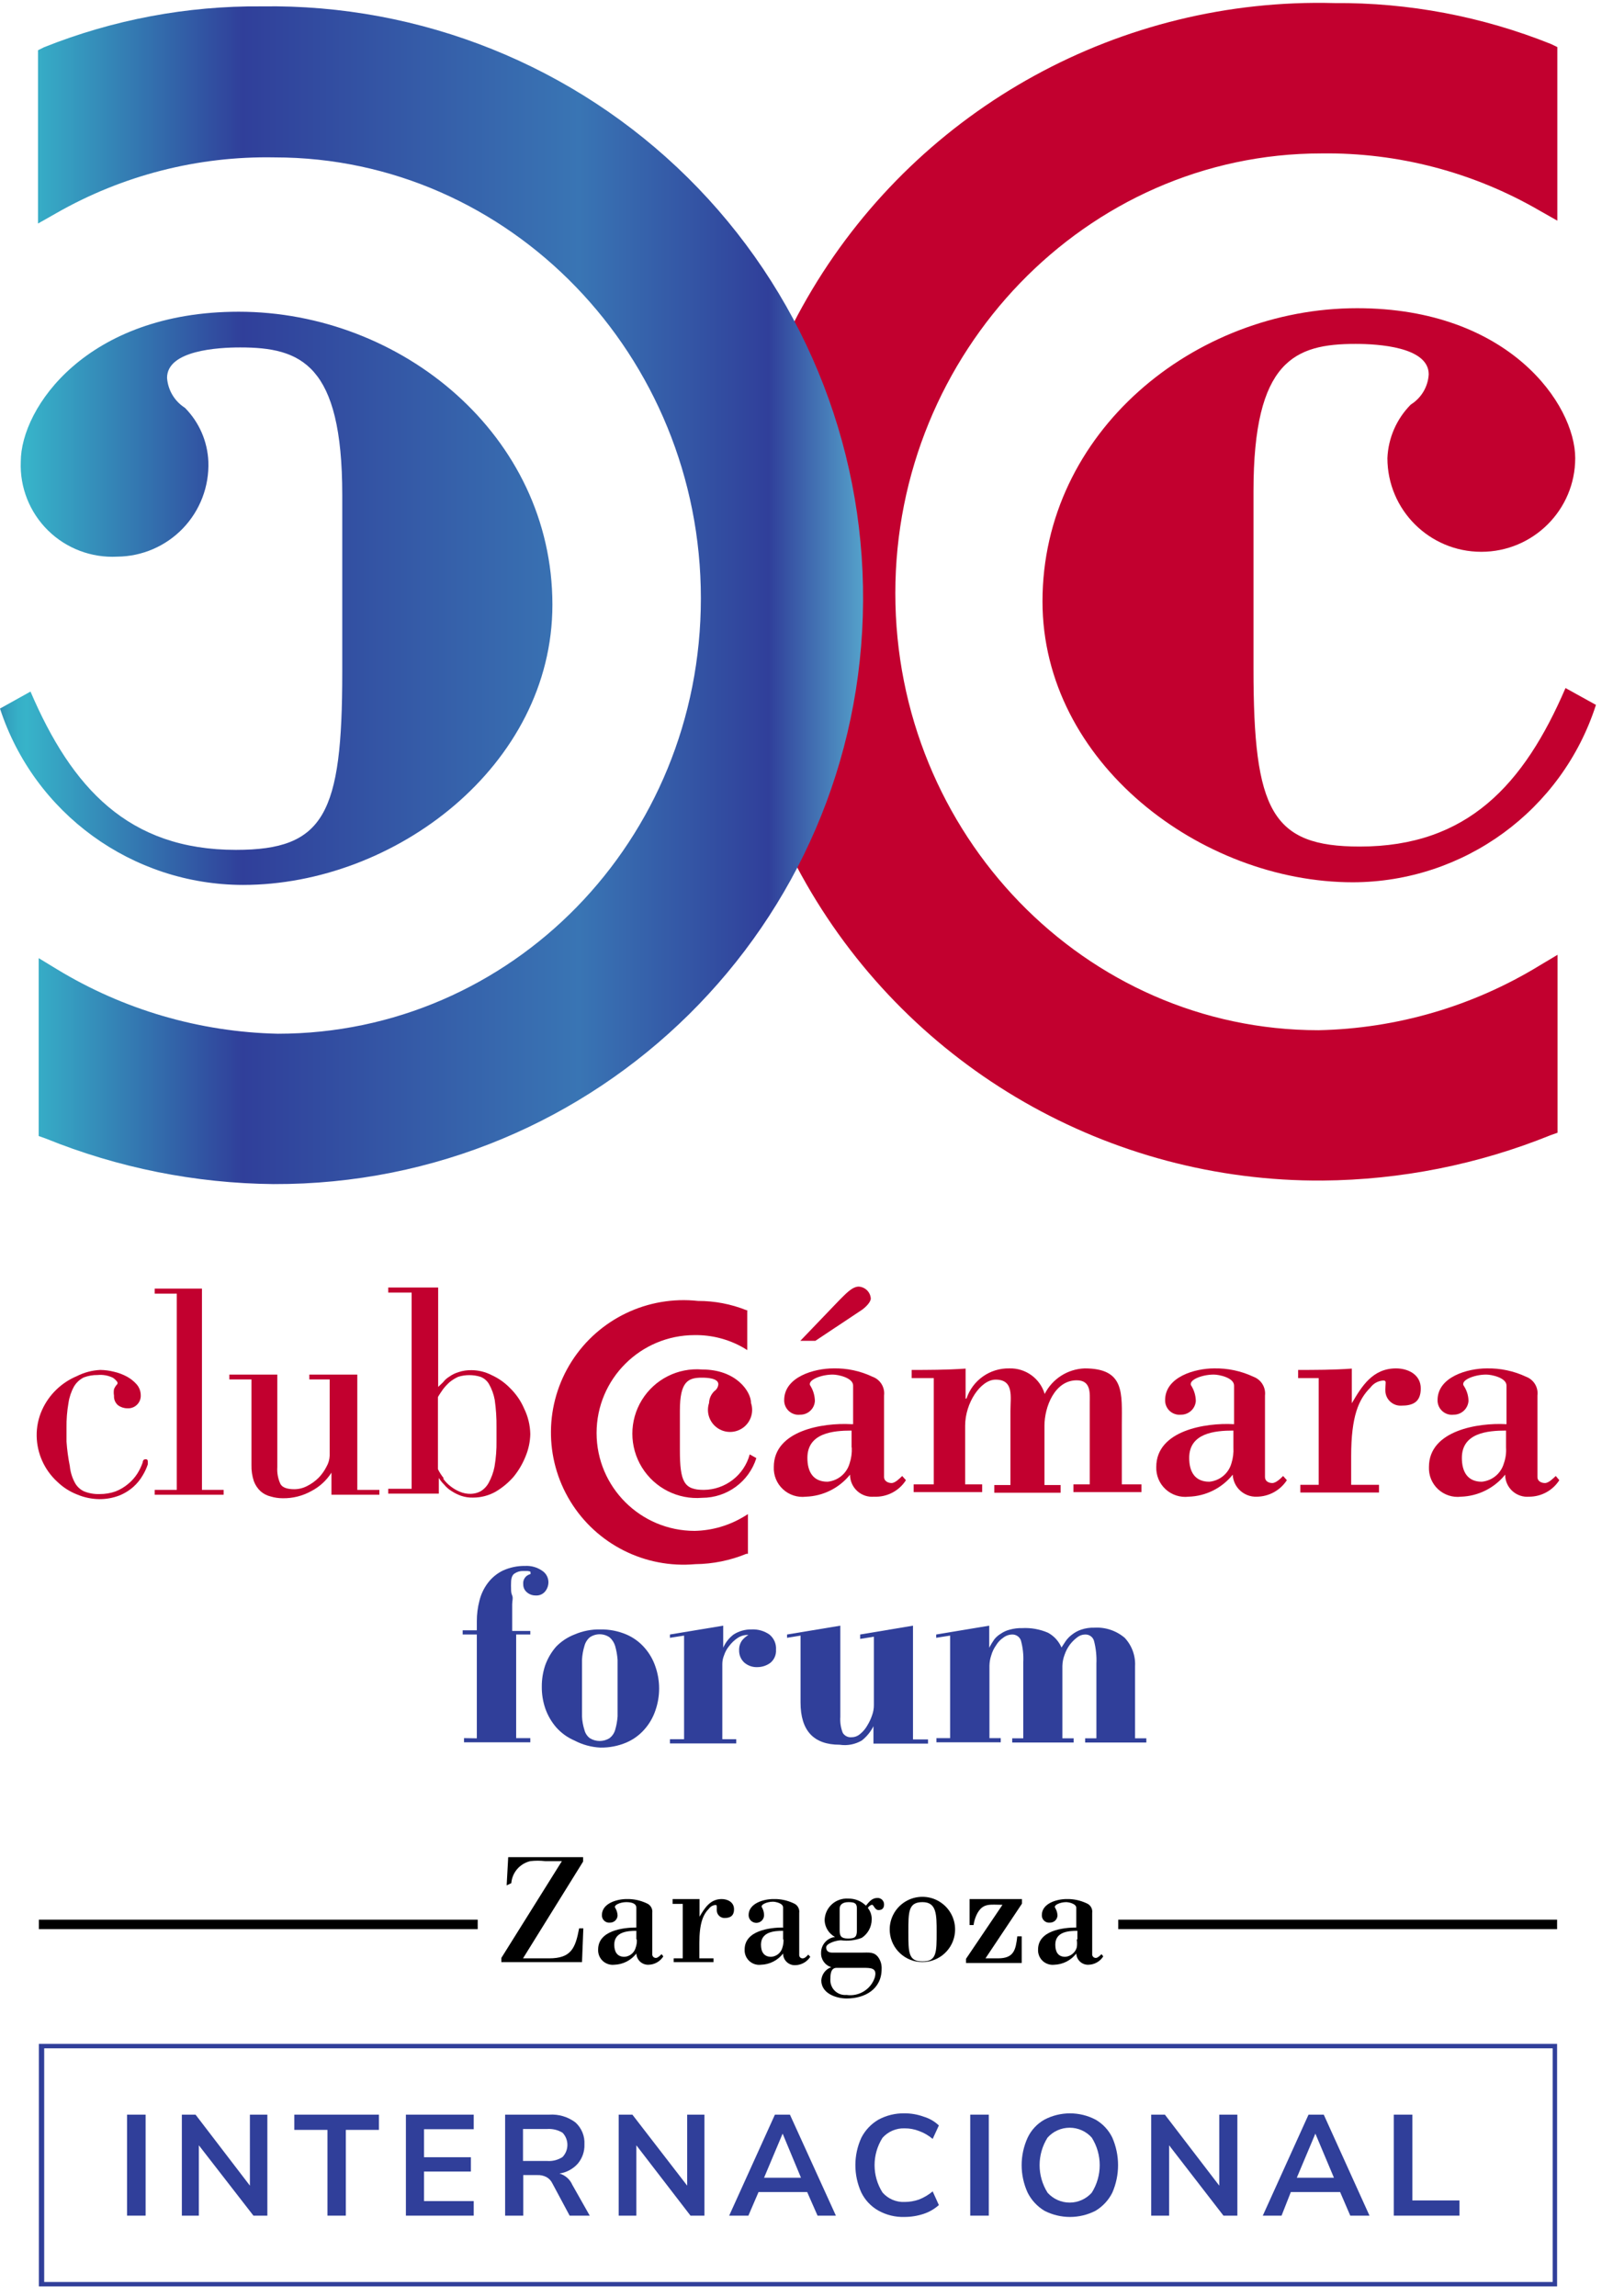 <?xml version="1.0" encoding="UTF-8"?>
<svg width="85px" height="121px" viewBox="0 0 85 121" version="1.1" xmlns="http://www.w3.org/2000/svg" xmlns:xlink="http://www.w3.org/1999/xlink">
    <title>club/Club_Camara_Red_vert_color Copy 3</title>
    <defs>
        <linearGradient x1="0%" y1="50.003%" x2="99.999%" y2="50.003%" id="linearGradient-1">
            <stop stop-color="#308EB2" offset="0%"></stop>
            <stop stop-color="#3191B4" offset="0%"></stop>
            <stop stop-color="#34A4C0" offset="1%"></stop>
            <stop stop-color="#36AFC7" offset="2%"></stop>
            <stop stop-color="#37B3C9" offset="3%"></stop>
            <stop stop-color="#303F9A" offset="28%"></stop>
            <stop stop-color="#3975B4" offset="67%"></stop>
            <stop stop-color="#303F9A" offset="89%"></stop>
            <stop stop-color="#55A2CB" offset="100%"></stop>
        </linearGradient>
    </defs>
    <g id="🖥-Desktop" stroke="none" stroke-width="1" fill="none" fill-rule="evenodd">
        <g id="camara-d-club-camara" transform="translate(-116, -1574)">
            <g id="club/Club_Camara_forum_internacional_vert_color" transform="translate(116, 1573)">
                <g id="Club_Camara_forum_internacional_vert_color-Copy">
                    <g>
                        <path d="M25.127,92.615 L25.127,87.143 L24.382,87.143 L24.382,86.922 L25.127,86.922 L25.127,86.446 C25.126,86.077 25.173,85.71 25.267,85.354 C25.35,85.017 25.5,84.701 25.71,84.424 C25.918,84.148 26.19,83.925 26.501,83.773 C26.867,83.607 27.264,83.523 27.666,83.529 C27.989,83.51 28.309,83.6 28.574,83.785 C28.771,83.914 28.893,84.131 28.9,84.366 C28.905,84.552 28.843,84.733 28.725,84.877 C28.602,85.023 28.416,85.101 28.225,85.086 C28.053,85.088 27.887,85.026 27.759,84.912 C27.637,84.808 27.569,84.654 27.573,84.494 C27.543,84.243 27.71,84.012 27.957,83.959 C27.957,83.959 27.957,83.959 27.957,83.89 C27.957,83.82 27.957,83.82 27.805,83.797 L27.549,83.797 C27.405,83.795 27.263,83.835 27.142,83.913 C27.002,83.982 26.932,84.157 26.932,84.412 C26.927,84.517 26.927,84.622 26.932,84.726 C26.932,84.831 26.932,84.958 26.99,85.086 C27.049,85.214 26.99,85.388 26.99,85.551 C26.99,85.714 26.99,85.9 26.99,86.086 L26.99,86.957 L27.945,86.957 L27.945,87.143 L27.2,87.143 L27.2,92.604 L27.945,92.604 L27.945,92.825 L24.452,92.825 L24.452,92.604 L25.127,92.615 Z" id="Path" fill="#303F9A" fill-rule="nonzero"></path>
                        <path d="M28.725,88.781 C28.853,88.419 29.046,88.085 29.296,87.794 C29.571,87.508 29.904,87.286 30.274,87.143 C30.704,86.958 31.168,86.866 31.636,86.876 C32.108,86.868 32.576,86.959 33.01,87.143 C33.377,87.301 33.703,87.539 33.965,87.84 C34.219,88.128 34.413,88.464 34.536,88.828 C34.667,89.201 34.734,89.594 34.734,89.99 C34.734,90.385 34.667,90.778 34.536,91.151 C34.413,91.515 34.219,91.851 33.965,92.139 C33.703,92.44 33.377,92.678 33.01,92.836 C32.576,93.02 32.108,93.111 31.636,93.103 C31.16,93.08 30.696,92.953 30.274,92.732 C29.904,92.573 29.574,92.335 29.308,92.034 C29.058,91.743 28.864,91.409 28.737,91.047 C28.609,90.673 28.546,90.28 28.551,89.885 C28.549,89.51 28.608,89.137 28.725,88.781 Z M30.67,90.478 C30.67,90.849 30.67,91.175 30.67,91.465 C30.681,91.706 30.724,91.944 30.798,92.174 C30.84,92.345 30.938,92.496 31.077,92.604 C31.397,92.806 31.805,92.806 32.125,92.604 C32.264,92.494 32.366,92.344 32.416,92.174 C32.484,91.943 32.527,91.705 32.545,91.465 C32.545,91.175 32.545,90.849 32.545,90.478 L32.545,89.467 C32.545,89.095 32.545,88.77 32.545,88.479 C32.527,88.231 32.484,87.986 32.416,87.747 C32.363,87.572 32.263,87.415 32.125,87.294 C31.81,87.076 31.393,87.076 31.077,87.294 C30.94,87.413 30.843,87.571 30.798,87.747 C30.725,87.985 30.682,88.231 30.67,88.479 C30.67,88.77 30.67,89.095 30.67,89.467 L30.67,90.478 Z" id="Shape" fill="#303F9A" fill-rule="nonzero"></path>
                        <path d="M38.658,87.143 C38.942,86.961 39.275,86.868 39.612,86.876 C39.944,86.86 40.271,86.954 40.544,87.143 C40.785,87.337 40.916,87.636 40.893,87.945 C40.912,88.212 40.799,88.472 40.59,88.642 C40.397,88.781 40.165,88.859 39.927,88.862 C39.667,88.877 39.412,88.79 39.216,88.618 C39.038,88.45 38.941,88.213 38.949,87.968 C38.942,87.78 38.999,87.596 39.112,87.445 C39.205,87.335 39.315,87.241 39.438,87.166 C39.235,87.158 39.035,87.215 38.867,87.329 C38.702,87.439 38.556,87.577 38.436,87.735 C38.312,87.883 38.218,88.052 38.157,88.235 C38.096,88.382 38.064,88.54 38.064,88.7 L38.064,92.662 L38.797,92.662 L38.797,92.883 L35.304,92.883 L35.304,92.662 L36.049,92.662 L36.049,87.201 L35.304,87.317 L35.304,87.143 L38.11,86.678 L38.11,87.84 C38.23,87.565 38.418,87.325 38.658,87.143 L38.658,87.143 Z" id="Path" fill="#303F9A" fill-rule="nonzero"></path>
                        <path d="M41.475,87.317 L41.475,87.143 L44.282,86.678 L44.282,91.488 C44.262,91.773 44.306,92.059 44.41,92.325 C44.509,92.489 44.696,92.58 44.887,92.557 C45.051,92.554 45.207,92.492 45.329,92.383 C45.481,92.261 45.607,92.111 45.702,91.942 C45.808,91.77 45.894,91.587 45.958,91.395 C46.02,91.224 46.052,91.043 46.051,90.861 L46.051,87.259 L45.329,87.375 L45.329,87.143 L48.112,86.678 L48.112,92.674 L48.904,92.674 L48.904,92.894 L46.028,92.894 L46.028,91.976 C45.881,92.271 45.67,92.529 45.411,92.732 C45.059,92.936 44.649,93.014 44.247,92.952 C42.873,92.952 42.186,92.209 42.186,90.722 L42.186,87.201 L41.475,87.317 Z" id="Path" fill="#303F9A" fill-rule="nonzero"></path>
                        <path d="M52.397,87.398 C52.494,87.277 52.612,87.175 52.747,87.096 C52.888,86.999 53.046,86.928 53.212,86.887 C53.424,86.828 53.644,86.801 53.864,86.806 C54.331,86.781 54.798,86.865 55.227,87.05 C55.545,87.222 55.795,87.497 55.937,87.828 L56.158,87.491 C56.248,87.363 56.358,87.249 56.484,87.154 C56.631,87.038 56.796,86.947 56.973,86.887 C57.198,86.811 57.435,86.776 57.672,86.783 C58.253,86.749 58.824,86.941 59.267,87.317 C59.647,87.722 59.844,88.263 59.814,88.816 L59.814,92.615 L60.408,92.615 L60.408,92.836 L57.183,92.836 L57.183,92.615 L57.777,92.615 L57.777,88.677 C57.794,88.286 57.755,87.894 57.66,87.515 C57.615,87.29 57.412,87.133 57.183,87.143 C57.03,87.145 56.883,87.198 56.764,87.294 C56.619,87.404 56.489,87.533 56.379,87.677 C56.259,87.84 56.165,88.02 56.1,88.212 C56.028,88.401 55.988,88.602 55.984,88.804 L55.984,92.615 L56.577,92.615 L56.577,92.836 L53.34,92.836 L53.34,92.615 L53.923,92.615 L53.923,88.607 C53.944,88.215 53.901,87.823 53.795,87.445 C53.723,87.263 53.548,87.144 53.352,87.143 C53.179,87.144 53.012,87.201 52.875,87.306 C52.718,87.411 52.587,87.55 52.49,87.712 C52.375,87.874 52.288,88.055 52.234,88.247 C52.176,88.419 52.145,88.599 52.141,88.781 L52.141,92.604 L52.735,92.604 L52.735,92.825 L49.347,92.825 L49.347,92.604 L50.068,92.604 L50.068,87.201 L49.335,87.317 L49.335,87.143 L52.129,86.678 L52.129,87.84 C52.209,87.687 52.299,87.54 52.397,87.398 L52.397,87.398 Z" id="Path" fill="#303F9A" fill-rule="nonzero"></path>
                        <path d="M84.103,38.145 C82.32,43.706 77.146,47.484 71.295,47.499 C63.296,47.499 54.936,41.19 54.936,32.696 C54.936,23.773 62.935,17.243 71.516,17.243 C79.516,17.243 83.009,22.32 83.009,25.144 C83.009,27.871 80.793,30.082 78.06,30.082 C75.327,30.082 73.112,27.871 73.112,25.144 C73.156,24.082 73.596,23.075 74.346,22.32 C74.901,21.974 75.252,21.38 75.289,20.728 C75.289,19.276 72.599,19.125 71.435,19.125 C68.233,19.125 66.055,19.996 66.055,26.886 L66.055,36.251 C66.055,43.722 67.01,45.616 71.656,45.616 C77.327,45.616 80.308,42.351 82.497,37.262 L84.092,38.145 L84.103,38.145 Z" id="Path" fill="#C2002F" fill-rule="nonzero"></path>
                        <path d="M82.077,3.486 L81.74,3.323 C78.11,1.866 74.23,1.131 70.317,1.162 C59.087,0.864 48.569,6.634 42.802,16.255 C37.035,25.875 36.916,37.852 42.49,47.585 C48.065,57.318 58.466,63.294 69.7,63.219 C73.821,63.184 77.898,62.372 81.716,60.826 L82.077,60.698 L82.077,51.321 L81.123,51.891 C77.613,54.036 73.594,55.211 69.479,55.295 C57.183,55.295 47.181,44.966 47.181,32.266 C47.181,19.566 57.241,9.086 69.63,9.086 C73.663,9.032 77.636,10.072 81.123,12.095 L82.066,12.63 L82.066,3.486 L82.077,3.486 Z" id="Path" fill="#C2002F" fill-rule="nonzero" style="mix-blend-mode: multiply;"></path>
                        <path d="M12.436,45.791 C6.765,45.791 3.784,42.526 1.607,37.448 L0,38.343 C1.804,43.88 6.973,47.632 12.808,47.638 C20.796,47.638 29.11,41.364 29.11,32.87 C29.11,23.947 21.157,17.429 12.575,17.429 C4.576,17.429 1.095,22.494 1.095,25.33 C1.04,26.686 1.561,28.002 2.53,28.956 C3.498,29.909 4.825,30.41 6.183,30.337 C7.49,30.326 8.737,29.787 9.641,28.844 C10.544,27.901 11.027,26.633 10.98,25.33 C10.936,24.264 10.496,23.253 9.746,22.494 C9.198,22.147 8.849,21.56 8.803,20.914 C8.803,19.462 11.492,19.311 12.657,19.311 C15.859,19.311 18.036,20.194 18.036,27.084 L18.036,36.437 C18.036,43.908 17.093,45.791 12.436,45.791 Z M13.786,1.336 C9.863,1.303 5.972,2.033 2.329,3.486 L2.003,3.648 L2.003,12.781 L2.946,12.246 C6.449,10.238 10.434,9.218 14.473,9.295 C26.862,9.295 36.934,19.752 36.934,32.533 C36.934,45.314 26.932,55.481 14.636,55.481 C10.522,55.39 6.505,54.216 2.992,52.077 L2.038,51.496 L2.038,60.872 L2.399,61 C6.217,62.55 10.294,63.366 14.415,63.405 C31.487,63.463 45.385,49.72 45.481,32.684 C45.535,24.305 42.204,16.258 36.24,10.359 C30.276,4.46 22.182,1.208 13.786,1.336 Z" id="Shape" fill="url(#linearGradient-1)" fill-rule="nonzero" style="mix-blend-mode: multiply;"></path>
                        <path d="M26.699,100.365 L26.781,98.878 L30.728,98.878 L30.728,99.11 L27.561,104.211 L28.935,104.211 C30.099,104.211 30.321,103.677 30.518,102.631 L30.74,102.631 L30.67,104.409 L26.42,104.409 L26.42,104.188 L29.61,99.087 L28.725,99.087 C28.466,99.057 28.204,99.057 27.945,99.087 C27.394,99.217 26.989,99.686 26.944,100.249 L26.699,100.365 Z" id="Path" fill="#000000" fill-rule="nonzero"></path>
                        <path d="M33.558,103.212 C33.569,103.358 33.549,103.504 33.499,103.642 C33.429,103.916 33.189,104.113 32.905,104.13 C32.521,104.13 32.37,103.863 32.37,103.491 C32.37,102.817 33.057,102.759 33.534,102.759 L33.534,103.212 L33.558,103.212 Z M33.558,102.585 C32.824,102.585 31.52,102.747 31.52,103.746 C31.508,103.971 31.596,104.189 31.759,104.343 C31.923,104.497 32.146,104.572 32.37,104.548 C32.827,104.535 33.255,104.317 33.534,103.956 C33.54,104.119 33.611,104.273 33.731,104.384 C33.851,104.496 34.011,104.554 34.175,104.548 C34.493,104.542 34.786,104.376 34.955,104.107 L34.862,103.99 C34.792,104.06 34.664,104.188 34.571,104.188 C34.472,104.195 34.385,104.123 34.373,104.025 L34.373,101.818 C34.403,101.598 34.278,101.386 34.07,101.306 C33.742,101.153 33.384,101.077 33.022,101.086 C32.521,101.086 31.718,101.306 31.718,101.934 C31.714,102.046 31.759,102.155 31.842,102.231 C31.925,102.307 32.037,102.343 32.149,102.329 C32.358,102.329 32.532,102.166 32.545,101.957 C32.539,101.818 32.499,101.682 32.428,101.562 C32.3,101.411 32.684,101.248 32.999,101.248 C33.313,101.248 33.534,101.33 33.534,101.55 L33.534,102.585 L33.558,102.585 Z" id="Shape" fill="#000000" fill-rule="nonzero"></path>
                        <path d="M36.864,102.015 C37.132,101.562 37.423,101.086 38.029,101.086 C38.343,101.086 38.681,101.248 38.681,101.62 C38.681,101.992 38.46,102.085 38.168,102.085 C37.957,102.079 37.785,101.913 37.773,101.702 C37.767,101.663 37.767,101.624 37.773,101.585 C37.773,101.446 37.773,101.399 37.714,101.399 C37.576,101.405 37.447,101.473 37.365,101.585 C37.051,101.899 36.853,102.352 36.853,103.433 L36.853,104.211 L37.598,104.211 L37.598,104.409 L35.502,104.409 L35.502,104.211 L35.979,104.211 L35.979,101.341 L35.444,101.341 L35.444,101.086 C35.875,101.086 36.375,101.086 36.864,101.086 L36.864,102.004 L36.864,102.015 Z" id="Path" fill="#000000" fill-rule="nonzero"></path>
                        <path d="M41.289,103.212 C41.295,103.358 41.275,103.503 41.231,103.642 C41.16,103.916 40.92,104.113 40.637,104.13 C40.253,104.13 40.101,103.863 40.101,103.491 C40.101,102.817 40.788,102.759 41.266,102.759 L41.266,103.212 L41.289,103.212 Z M41.289,102.585 C40.555,102.585 39.24,102.747 39.24,103.746 C39.228,103.973 39.317,104.193 39.483,104.348 C39.649,104.503 39.876,104.576 40.101,104.548 C40.559,104.535 40.986,104.317 41.266,103.956 C41.265,104.125 41.335,104.287 41.459,104.404 C41.582,104.52 41.748,104.581 41.918,104.571 C42.235,104.561 42.526,104.396 42.698,104.13 L42.593,104.014 C42.535,104.083 42.407,104.211 42.314,104.211 C42.265,104.218 42.217,104.204 42.179,104.173 C42.142,104.142 42.119,104.097 42.116,104.049 L42.116,101.818 C42.147,101.598 42.021,101.386 41.813,101.306 C41.482,101.151 41.119,101.075 40.753,101.086 C40.253,101.086 39.449,101.306 39.449,101.934 C39.449,102.159 39.632,102.341 39.857,102.341 C40.082,102.341 40.264,102.159 40.264,101.934 C40.262,101.796 40.226,101.66 40.16,101.539 C40.032,101.388 40.416,101.225 40.73,101.225 C40.87,101.225 41.266,101.306 41.266,101.527 L41.266,102.561 L41.289,102.585 Z" id="Shape" fill="#000000" fill-rule="nonzero"></path>
                        <path d="M45.469,104.711 C45.9,104.711 46.238,104.711 46.098,105.222 C45.89,105.848 45.262,106.235 44.608,106.14 C44.383,106.16 44.16,106.083 43.997,105.927 C43.834,105.771 43.746,105.552 43.758,105.327 C43.758,105.106 43.758,104.711 44.084,104.711 L45.469,104.711 Z M44.247,101.585 C44.247,101.411 44.375,101.248 44.712,101.248 C45.05,101.248 45.155,101.318 45.155,101.585 L45.155,102.747 C45.155,103.096 45.038,103.166 44.689,103.166 C44.34,103.166 44.247,103.049 44.247,102.747 L44.247,101.585 Z M43.862,103.909 C43.676,103.909 43.536,103.839 43.536,103.63 C43.536,103.421 44.084,103.258 44.316,103.258 C44.686,103.309 45.063,103.265 45.411,103.131 C45.736,102.917 45.933,102.555 45.935,102.166 C45.944,101.948 45.874,101.733 45.737,101.562 C45.737,101.504 45.877,101.388 45.958,101.388 C46.04,101.388 46.098,101.667 46.296,101.667 C46.494,101.667 46.587,101.562 46.587,101.365 C46.587,101.273 46.55,101.186 46.484,101.122 C46.418,101.059 46.329,101.024 46.238,101.028 C45.947,101.028 45.795,101.237 45.632,101.434 C45.385,101.189 45.049,101.055 44.701,101.062 C44.378,101.04 44.06,101.152 43.824,101.373 C43.588,101.593 43.454,101.902 43.455,102.224 C43.476,102.586 43.683,102.912 44.002,103.084 C43.58,103.137 43.265,103.497 43.268,103.921 C43.254,104.265 43.474,104.576 43.804,104.676 C43.505,104.783 43.299,105.057 43.28,105.373 C43.28,106.059 44.06,106.326 44.619,106.326 C45.574,106.326 46.459,105.838 46.459,104.769 C46.47,104.559 46.413,104.351 46.296,104.176 C46.075,103.851 45.784,103.909 45.399,103.909 L43.862,103.909 Z" id="Shape" fill="#000000" fill-rule="nonzero"></path>
                        <path d="M49.358,102.829 C49.358,103.909 49.358,104.374 48.613,104.374 C47.868,104.374 47.868,103.909 47.868,102.829 C47.868,101.748 47.868,101.248 48.613,101.248 C49.358,101.248 49.358,101.899 49.358,102.829 Z M46.89,102.829 C46.963,103.721 47.71,104.407 48.607,104.407 C49.504,104.407 50.251,103.721 50.325,102.829 C50.378,102.183 50.063,101.562 49.509,101.222 C48.956,100.883 48.258,100.883 47.705,101.222 C47.152,101.562 46.836,102.183 46.89,102.829 Z" id="Shape" fill="#000000" fill-rule="nonzero"></path>
                        <path d="M51.093,101.086 L53.853,101.086 L53.853,101.33 L51.932,104.211 L52.595,104.211 C53.434,104.211 53.527,103.758 53.608,103.049 L53.841,103.049 L53.841,104.455 L50.907,104.455 L50.907,104.234 L52.828,101.388 C52.176,101.388 51.792,101.272 51.477,101.887 C51.39,102.067 51.331,102.259 51.303,102.457 L51.093,102.457 L51.093,101.086 Z" id="Path" fill="#000000" fill-rule="nonzero"></path>
                        <path d="M56.74,103.212 C56.765,103.354 56.765,103.5 56.74,103.642 C56.659,103.914 56.419,104.108 56.135,104.13 C55.751,104.13 55.611,103.863 55.611,103.491 C55.611,102.817 56.286,102.759 56.775,102.759 L56.775,103.212 L56.74,103.212 Z M56.74,102.585 C56.007,102.585 54.703,102.747 54.703,103.746 C54.691,103.971 54.779,104.189 54.942,104.343 C55.106,104.497 55.329,104.572 55.553,104.548 C56.01,104.535 56.438,104.317 56.717,103.956 C56.723,104.119 56.794,104.273 56.914,104.384 C57.034,104.496 57.194,104.554 57.358,104.548 C57.676,104.542 57.969,104.376 58.138,104.107 L58.045,103.99 C57.975,104.06 57.847,104.188 57.753,104.188 C57.655,104.195 57.568,104.123 57.555,104.025 L57.555,101.818 C57.586,101.598 57.461,101.386 57.253,101.306 C56.925,101.153 56.567,101.077 56.205,101.086 C55.704,101.086 54.901,101.306 54.901,101.934 C54.896,102.046 54.942,102.155 55.025,102.231 C55.108,102.307 55.22,102.343 55.332,102.329 C55.541,102.329 55.715,102.166 55.727,101.957 C55.722,101.818 55.682,101.682 55.611,101.562 C55.483,101.411 55.867,101.248 56.182,101.248 C56.321,101.248 56.717,101.33 56.717,101.55 L56.717,102.585 L56.74,102.585 Z" id="Shape" fill="#000000" fill-rule="nonzero"></path>
                        <line x1="2.049" y1="102.422" x2="25.174" y2="102.422" id="Path" stroke="#000000" stroke-width="0.5"></line>
                        <line x1="58.929" y1="102.422" x2="82.054" y2="102.422" id="Path" stroke="#000000" stroke-width="0.5"></line>
                        <path d="M3.679,78.266 C3.708,78.566 3.795,78.858 3.936,79.126 C4.044,79.336 4.22,79.504 4.436,79.602 C4.695,79.704 4.973,79.752 5.251,79.742 C5.537,79.744 5.821,79.697 6.09,79.602 C6.331,79.507 6.555,79.374 6.753,79.207 C6.939,79.055 7.1,78.874 7.231,78.673 C7.351,78.483 7.449,78.28 7.522,78.068 C7.522,77.952 7.603,77.906 7.662,77.906 C7.72,77.906 7.79,77.906 7.79,78.045 C7.792,78.088 7.792,78.13 7.79,78.173 C7.723,78.376 7.633,78.571 7.522,78.754 C7.394,78.975 7.233,79.175 7.045,79.346 C6.819,79.55 6.559,79.711 6.276,79.823 C5.941,79.949 5.586,80.012 5.228,80.009 C4.828,80.003 4.432,79.92 4.064,79.765 C3.673,79.612 3.317,79.383 3.016,79.091 C2.34,78.471 1.949,77.602 1.933,76.686 C1.924,76.205 2.024,75.729 2.224,75.291 C2.589,74.494 3.242,73.864 4.052,73.525 C4.436,73.331 4.856,73.22 5.286,73.2 C5.526,73.204 5.764,73.235 5.997,73.293 C6.236,73.347 6.467,73.433 6.684,73.549 C6.882,73.656 7.059,73.797 7.208,73.967 C7.34,74.123 7.414,74.32 7.417,74.525 C7.428,74.715 7.356,74.9 7.22,75.033 C7.084,75.167 6.897,75.235 6.707,75.222 C6.531,75.221 6.359,75.164 6.218,75.059 C6.073,74.935 5.995,74.75 6.008,74.559 C5.988,74.444 5.988,74.326 6.008,74.211 C6.049,74.112 6.109,74.021 6.183,73.944 C6.198,73.91 6.198,73.872 6.183,73.839 C6.183,73.839 6.113,73.723 5.962,73.618 C5.71,73.492 5.427,73.44 5.147,73.467 C4.896,73.464 4.647,73.507 4.413,73.595 C4.2,73.702 4.022,73.867 3.901,74.071 C3.753,74.339 3.655,74.63 3.61,74.931 C3.533,75.369 3.498,75.812 3.505,76.256 L3.505,76.976 C3.535,77.409 3.593,77.84 3.679,78.266 Z" id="Path" fill="#C2002F" fill-rule="nonzero"></path>
                        <polygon id="Path" fill="#C2002F" fill-rule="nonzero" points="11.784 79.521 11.784 79.776 8.151 79.776 8.151 79.521 9.315 79.521 9.315 69.18 8.151 69.18 8.151 68.913 10.642 68.913 10.642 79.521"></polygon>
                        <path d="M16.395,79.59 C15.935,79.844 15.417,79.972 14.892,79.962 C14.679,79.962 14.468,79.93 14.264,79.869 C14.07,79.823 13.89,79.732 13.74,79.602 C13.579,79.455 13.456,79.271 13.379,79.068 C13.287,78.791 13.243,78.5 13.251,78.208 L13.251,73.7 L12.086,73.7 L12.086,73.444 L14.613,73.444 L14.613,78.324 C14.593,78.627 14.649,78.931 14.776,79.207 C14.877,79.393 15.121,79.486 15.51,79.486 C15.749,79.485 15.985,79.425 16.197,79.312 C16.421,79.198 16.625,79.049 16.802,78.87 C16.966,78.698 17.103,78.502 17.21,78.289 C17.309,78.115 17.365,77.92 17.373,77.72 L17.373,73.7 L16.301,73.7 L16.301,73.444 L18.828,73.444 L18.828,79.521 L19.992,79.521 L19.992,79.776 L17.466,79.776 L17.466,78.614 C17.202,79.029 16.832,79.366 16.395,79.59 L16.395,79.59 Z" id="Path" fill="#C2002F" fill-rule="nonzero"></path>
                        <path d="M23.346,73.851 C23.439,73.73 23.553,73.627 23.684,73.549 C23.829,73.446 23.99,73.367 24.161,73.316 C24.386,73.241 24.622,73.206 24.86,73.212 C25.22,73.216 25.575,73.303 25.896,73.467 C26.267,73.634 26.603,73.871 26.886,74.164 C27.197,74.47 27.447,74.833 27.619,75.233 C27.825,75.654 27.936,76.114 27.945,76.581 C27.936,76.98 27.853,77.374 27.701,77.743 C27.545,78.138 27.329,78.507 27.06,78.835 C26.786,79.148 26.464,79.415 26.105,79.625 C25.749,79.822 25.348,79.926 24.941,79.927 C24.724,79.935 24.507,79.904 24.301,79.834 C24.12,79.771 23.948,79.685 23.788,79.579 C23.642,79.489 23.512,79.375 23.404,79.242 C23.297,79.137 23.203,79.02 23.125,78.893 L23.125,79.718 L20.458,79.718 L20.458,79.463 L21.692,79.463 L21.692,69.122 L20.458,69.122 L20.458,68.854 L23.09,68.854 L23.09,74.095 L23.346,73.851 Z M23.346,78.917 C23.452,79.071 23.582,79.208 23.73,79.323 C23.879,79.442 24.044,79.54 24.219,79.614 C24.406,79.696 24.609,79.735 24.813,79.73 C24.987,79.725 25.159,79.682 25.314,79.602 C25.495,79.496 25.643,79.344 25.745,79.161 C25.894,78.892 26,78.602 26.059,78.301 C26.136,77.848 26.172,77.389 26.164,76.93 L26.164,76.209 C26.17,75.731 26.138,75.253 26.071,74.78 C26.018,74.486 25.915,74.203 25.768,73.944 C25.665,73.767 25.505,73.632 25.314,73.56 C24.934,73.444 24.529,73.444 24.149,73.56 C23.982,73.636 23.825,73.734 23.684,73.851 C23.555,73.967 23.438,74.095 23.334,74.234 C23.241,74.374 23.148,74.501 23.078,74.629 L23.078,78.429 C23.163,78.603 23.269,78.767 23.392,78.917 L23.346,78.917 Z" id="Shape" fill="#C2002F" fill-rule="nonzero"></path>
                        <path d="M39.857,77.848 C39.465,79.091 38.311,79.938 37.004,79.939 C35.727,80.045 34.498,79.425 33.827,78.335 C33.155,77.245 33.155,75.871 33.827,74.781 C34.498,73.691 35.727,73.071 37.004,73.177 C38.797,73.177 39.577,74.339 39.577,74.943 C39.735,75.422 39.565,75.948 39.157,76.245 C38.748,76.542 38.194,76.542 37.786,76.245 C37.377,75.948 37.207,75.422 37.365,74.943 C37.372,74.705 37.473,74.48 37.645,74.315 C37.766,74.234 37.843,74.101 37.854,73.955 C37.854,73.63 37.249,73.607 36.992,73.607 C36.271,73.607 35.828,73.793 35.828,75.338 L35.828,77.429 C35.828,79.102 36.049,79.521 37.086,79.521 C38.223,79.512 39.214,78.746 39.508,77.65 L39.857,77.848 L39.857,77.848 Z" id="Path" fill="#C2002F" fill-rule="nonzero"></path>
                        <path d="M44.887,77.29 C44.9,77.574 44.86,77.857 44.771,78.126 C44.619,78.657 44.157,79.04 43.606,79.091 C42.838,79.091 42.547,78.556 42.547,77.836 C42.547,76.523 43.897,76.395 44.875,76.395 L44.875,77.29 L44.887,77.29 Z M45.411,70.04 C45.597,69.912 45.888,69.633 45.888,69.435 C45.865,69.095 45.59,68.825 45.248,68.808 C44.887,68.808 44.514,69.25 44.235,69.517 L42.174,71.666 L42.966,71.666 L45.411,70.04 L45.411,70.04 Z M44.84,76.058 C43.373,75.977 40.777,76.384 40.777,78.312 C40.757,78.755 40.932,79.184 41.257,79.486 C41.582,79.788 42.024,79.933 42.465,79.881 C43.374,79.851 44.224,79.426 44.794,78.719 C44.793,79.046 44.929,79.359 45.171,79.58 C45.413,79.801 45.736,79.91 46.063,79.881 C46.738,79.911 47.378,79.579 47.74,79.01 L47.542,78.789 C47.414,78.917 47.169,79.161 46.983,79.161 C46.797,79.161 46.587,79.056 46.587,78.847 L46.587,74.548 C46.64,74.118 46.389,73.708 45.982,73.56 C45.335,73.252 44.625,73.101 43.909,73.119 C42.919,73.119 41.324,73.56 41.324,74.792 C41.319,75.011 41.41,75.222 41.573,75.369 C41.736,75.517 41.956,75.586 42.174,75.559 C42.581,75.559 42.918,75.244 42.942,74.838 C42.937,74.564 42.861,74.296 42.721,74.06 C42.477,73.758 43.245,73.444 43.886,73.444 C44.153,73.444 44.957,73.607 44.957,74.025 L44.957,76.058 L44.84,76.058 Z" id="Shape" fill="#C2002F" fill-rule="nonzero"></path>
                        <path d="M50.93,74.71 L50.93,74.71 C51.252,73.743 52.168,73.097 53.189,73.119 C54.045,73.094 54.809,73.647 55.052,74.466 C55.455,73.667 56.263,73.15 57.16,73.119 C59.29,73.119 59.116,74.432 59.116,76.105 L59.116,79.23 L60.152,79.23 L60.152,79.637 L56.566,79.637 L56.566,79.23 L57.427,79.23 L57.427,74.908 C57.427,74.455 57.509,73.746 56.74,73.746 C55.576,73.746 55.04,75.152 55.04,76.14 L55.04,79.265 L55.89,79.265 L55.89,79.672 L52.397,79.672 L52.397,79.265 L53.247,79.265 L53.247,75.361 C53.247,74.618 53.445,73.711 52.467,73.711 C51.675,73.711 50.86,74.943 50.86,76.14 L50.86,79.23 L51.757,79.23 L51.757,79.637 L48.147,79.637 L48.147,79.23 L49.207,79.23 L49.207,73.63 L48.042,73.63 L48.042,73.2 C48.869,73.2 49.859,73.2 50.884,73.13 L50.884,74.71 L50.93,74.71 Z" id="Path" fill="#C2002F" fill-rule="nonzero"></path>
                        <path d="M64.996,77.29 C65.012,77.573 64.977,77.856 64.891,78.126 C64.74,78.657 64.277,79.04 63.727,79.091 C62.958,79.091 62.667,78.556 62.667,77.836 C62.667,76.523 64.018,76.395 64.996,76.395 L64.996,77.29 Z M64.996,76.058 C63.54,75.977 60.932,76.384 60.932,78.312 C60.916,78.756 61.094,79.185 61.421,79.487 C61.748,79.788 62.19,79.932 62.632,79.881 C63.542,79.854 64.393,79.429 64.961,78.719 C64.992,79.388 65.559,79.907 66.23,79.881 C66.871,79.874 67.466,79.547 67.814,79.01 L67.616,78.789 C67.488,78.917 67.243,79.161 67.045,79.161 C66.847,79.161 66.661,79.056 66.661,78.847 L66.661,74.548 C66.71,74.119 66.46,73.712 66.055,73.56 C65.404,73.254 64.691,73.103 63.971,73.119 C62.982,73.119 61.398,73.56 61.398,74.792 C61.393,75.009 61.483,75.218 61.643,75.365 C61.804,75.511 62.02,75.582 62.236,75.559 C62.645,75.56 62.986,75.245 63.016,74.838 C63.011,74.564 62.935,74.296 62.795,74.06 C62.551,73.758 63.308,73.444 63.96,73.444 C64.239,73.444 65.031,73.607 65.031,74.025 L65.031,76.058 L64.996,76.058 Z" id="Shape" fill="#C2002F" fill-rule="nonzero"></path>
                        <path d="M71.237,74.954 C71.761,74.06 72.332,73.119 73.566,73.119 C74.206,73.119 74.87,73.444 74.87,74.176 C74.87,74.908 74.439,75.082 73.845,75.082 C73.418,75.103 73.05,74.786 73.007,74.362 C73.002,74.281 73.002,74.199 73.007,74.118 C73.007,73.862 73.077,73.758 72.89,73.758 C72.621,73.775 72.374,73.912 72.215,74.13 C71.598,74.745 71.202,75.628 71.202,77.755 L71.202,79.254 L72.669,79.254 L72.669,79.66 L68.524,79.66 L68.524,79.254 L69.49,79.254 L69.49,73.63 L68.408,73.63 L68.408,73.2 C69.258,73.2 70.247,73.2 71.237,73.13 L71.237,74.931 L71.237,74.954 Z" id="Path" fill="#C2002F" fill-rule="nonzero"></path>
                        <path d="M79.364,77.29 C79.382,77.574 79.343,77.858 79.248,78.126 C79.096,78.657 78.634,79.04 78.084,79.091 C77.327,79.091 77.036,78.556 77.036,77.836 C77.036,76.523 78.375,76.395 79.364,76.395 L79.364,77.29 L79.364,77.29 Z M79.364,76.058 C77.897,75.977 75.301,76.384 75.301,78.312 C75.281,78.755 75.456,79.184 75.781,79.486 C76.106,79.788 76.548,79.933 76.989,79.881 C77.898,79.851 78.748,79.426 79.318,78.719 C79.316,79.046 79.453,79.359 79.695,79.58 C79.937,79.801 80.26,79.91 80.587,79.881 C81.229,79.878 81.826,79.55 82.171,79.01 L81.984,78.789 C81.845,78.917 81.612,79.161 81.414,79.161 C81.216,79.161 81.018,79.056 81.018,78.847 L81.018,74.548 C81.073,74.121 80.827,73.713 80.424,73.56 C79.773,73.254 79.059,73.103 78.34,73.119 C77.35,73.119 75.755,73.56 75.755,74.792 C75.75,75.011 75.841,75.222 76.004,75.369 C76.167,75.517 76.386,75.586 76.605,75.559 C77.014,75.56 77.354,75.245 77.385,74.838 C77.382,74.562 77.301,74.292 77.152,74.06 C76.908,73.758 77.676,73.444 78.316,73.444 C78.596,73.444 79.388,73.607 79.388,74.025 L79.388,76.058 L79.364,76.058 Z" id="Shape" fill="#C2002F" fill-rule="nonzero"></path>
                        <path d="M39.403,70.051 L39.333,70.051 C38.522,69.727 37.656,69.561 36.783,69.563 C34.136,69.273 31.555,70.508 30.125,72.749 C28.696,74.991 28.667,77.848 30.051,80.117 C31.435,82.387 33.991,83.674 36.643,83.436 C37.566,83.427 38.479,83.241 39.333,82.89 L39.414,82.89 L39.414,80.799 L39.205,80.927 C38.421,81.402 37.525,81.663 36.608,81.682 C33.753,81.682 31.438,79.372 31.438,76.523 C31.438,73.674 33.753,71.364 36.608,71.364 C37.506,71.352 38.391,71.58 39.17,72.026 L39.379,72.154 L39.379,70.051 L39.403,70.051 Z" id="Path" fill="#C2002F" fill-rule="nonzero"></path>
                        <path d="M81.821,108.952 L81.821,121.268 L2.329,121.268 L2.329,108.952 L81.821,108.952 L81.821,108.952 Z M82.054,108.719 L2.049,108.719 L2.049,121.5 L82.054,121.5 L82.054,108.719 Z" id="Shape" fill="#303F9A" fill-rule="nonzero"></path>
                        <polygon id="Path" fill="#303F9A" fill-rule="nonzero" points="6.695 117.771 6.695 112.449 7.673 112.449 7.673 117.771"></polygon>
                        <polygon id="Path" fill="#303F9A" fill-rule="nonzero" points="13.169 112.449 14.089 112.449 14.089 117.771 13.355 117.771 10.479 114.064 10.479 117.771 9.583 117.771 9.583 112.449 10.305 112.449 13.169 116.19"></polygon>
                        <polygon id="Path" fill="#303F9A" fill-rule="nonzero" points="17.256 117.771 17.256 113.251 15.51 113.251 15.51 112.449 19.969 112.449 19.969 113.251 18.223 113.251 18.223 117.771"></polygon>
                        <polygon id="Path" fill="#303F9A" fill-rule="nonzero" points="21.39 117.771 21.39 112.449 24.964 112.449 24.964 113.216 22.345 113.216 22.345 114.692 24.813 114.692 24.813 115.447 22.345 115.447 22.345 117.004 24.964 117.004 24.964 117.771"></polygon>
                        <path d="M31.077,117.771 L30.018,117.771 L29.11,116.074 C29.043,115.932 28.933,115.814 28.795,115.737 C28.648,115.662 28.483,115.626 28.318,115.633 L27.573,115.633 L27.573,117.771 L26.618,117.771 L26.618,112.449 L28.947,112.449 C29.439,112.416 29.926,112.561 30.321,112.856 C30.648,113.151 30.824,113.578 30.798,114.018 C30.811,114.386 30.687,114.746 30.449,115.029 C30.198,115.311 29.856,115.496 29.482,115.551 C29.785,115.638 30.033,115.855 30.158,116.144 L31.077,117.771 Z M29.645,114.68 C29.985,114.322 29.985,113.76 29.645,113.402 C29.401,113.253 29.116,113.184 28.83,113.204 L27.561,113.204 L27.561,114.889 L28.83,114.889 C29.118,114.912 29.405,114.838 29.645,114.68 Z" id="Shape" fill="#303F9A" fill-rule="nonzero"></path>
                        <polygon id="Path" fill="#303F9A" fill-rule="nonzero" points="36.212 112.449 37.121 112.449 37.121 117.771 36.387 117.771 33.534 114.064 33.534 117.771 32.603 117.771 32.603 112.449 33.325 112.449 36.212 116.19"></polygon>
                        <path d="M43.082,117.771 L42.535,116.527 L39.973,116.527 L39.438,117.771 L38.425,117.771 L40.835,112.449 L41.627,112.449 L44.049,117.771 L43.082,117.771 Z M40.264,115.772 L42.209,115.772 L41.242,113.448 L40.264,115.772 Z" id="Shape" fill="#303F9A" fill-rule="nonzero"></path>
                        <path d="M46.284,117.503 C45.896,117.283 45.584,116.951 45.388,116.551 C44.971,115.635 44.971,114.585 45.388,113.669 C45.589,113.273 45.9,112.942 46.284,112.716 C46.705,112.487 47.179,112.371 47.658,112.379 C48.004,112.377 48.347,112.436 48.671,112.554 C48.973,112.642 49.248,112.801 49.475,113.018 L49.149,113.727 C48.935,113.546 48.691,113.404 48.427,113.309 C48.186,113.215 47.929,113.168 47.67,113.17 C47.227,113.155 46.8,113.338 46.505,113.669 C45.948,114.549 45.948,115.671 46.505,116.551 C46.797,116.886 47.226,117.07 47.67,117.05 C47.927,117.05 48.183,117.007 48.427,116.922 C48.689,116.819 48.933,116.674 49.149,116.493 L49.475,117.213 C49.242,117.422 48.969,117.58 48.671,117.678 C48.345,117.786 48.002,117.841 47.658,117.84 C47.178,117.855 46.703,117.738 46.284,117.503 Z" id="Path" fill="#303F9A" fill-rule="nonzero"></path>
                        <polygon id="Path" fill="#303F9A" fill-rule="nonzero" points="51.128 117.771 51.128 112.449 52.106 112.449 52.106 117.771"></polygon>
                        <path d="M55.04,117.515 C54.661,117.288 54.354,116.957 54.155,116.562 C53.732,115.64 53.732,114.58 54.155,113.658 C54.343,113.262 54.648,112.934 55.029,112.716 C55.877,112.268 56.893,112.268 57.742,112.716 C58.12,112.937 58.424,113.264 58.615,113.658 C59.019,114.584 59.019,115.636 58.615,116.562 C58.417,116.957 58.11,117.288 57.73,117.515 C56.886,117.949 55.884,117.949 55.04,117.515 L55.04,117.515 Z M57.532,116.562 C58.091,115.674 58.091,114.545 57.532,113.658 C57.236,113.326 56.813,113.137 56.368,113.137 C55.923,113.137 55.499,113.326 55.203,113.658 C54.644,114.545 54.644,115.674 55.203,116.562 C55.499,116.893 55.923,117.083 56.368,117.083 C56.813,117.083 57.236,116.893 57.532,116.562 L57.532,116.562 Z" id="Shape" fill="#303F9A" fill-rule="nonzero"></path>
                        <polygon id="Path" fill="#303F9A" fill-rule="nonzero" points="64.251 112.449 65.205 112.449 65.205 117.771 64.472 117.771 61.608 114.064 61.608 117.771 60.664 117.771 60.664 112.449 61.386 112.449 64.251 116.19"></polygon>
                        <path d="M71.155,117.771 L70.62,116.527 L68.023,116.527 L67.534,117.771 L66.545,117.771 L68.955,112.449 L69.758,112.449 L72.168,117.771 L71.155,117.771 Z M68.338,115.772 L70.294,115.772 L69.316,113.448 L68.338,115.772 Z" id="Shape" fill="#303F9A" fill-rule="nonzero"></path>
                        <polygon id="Path" fill="#303F9A" fill-rule="nonzero" points="73.449 117.771 73.449 112.449 74.427 112.449 74.427 116.969 76.908 116.969 76.908 117.771"></polygon>
                    </g>
                </g>
            </g>
        </g>
    </g>
</svg>